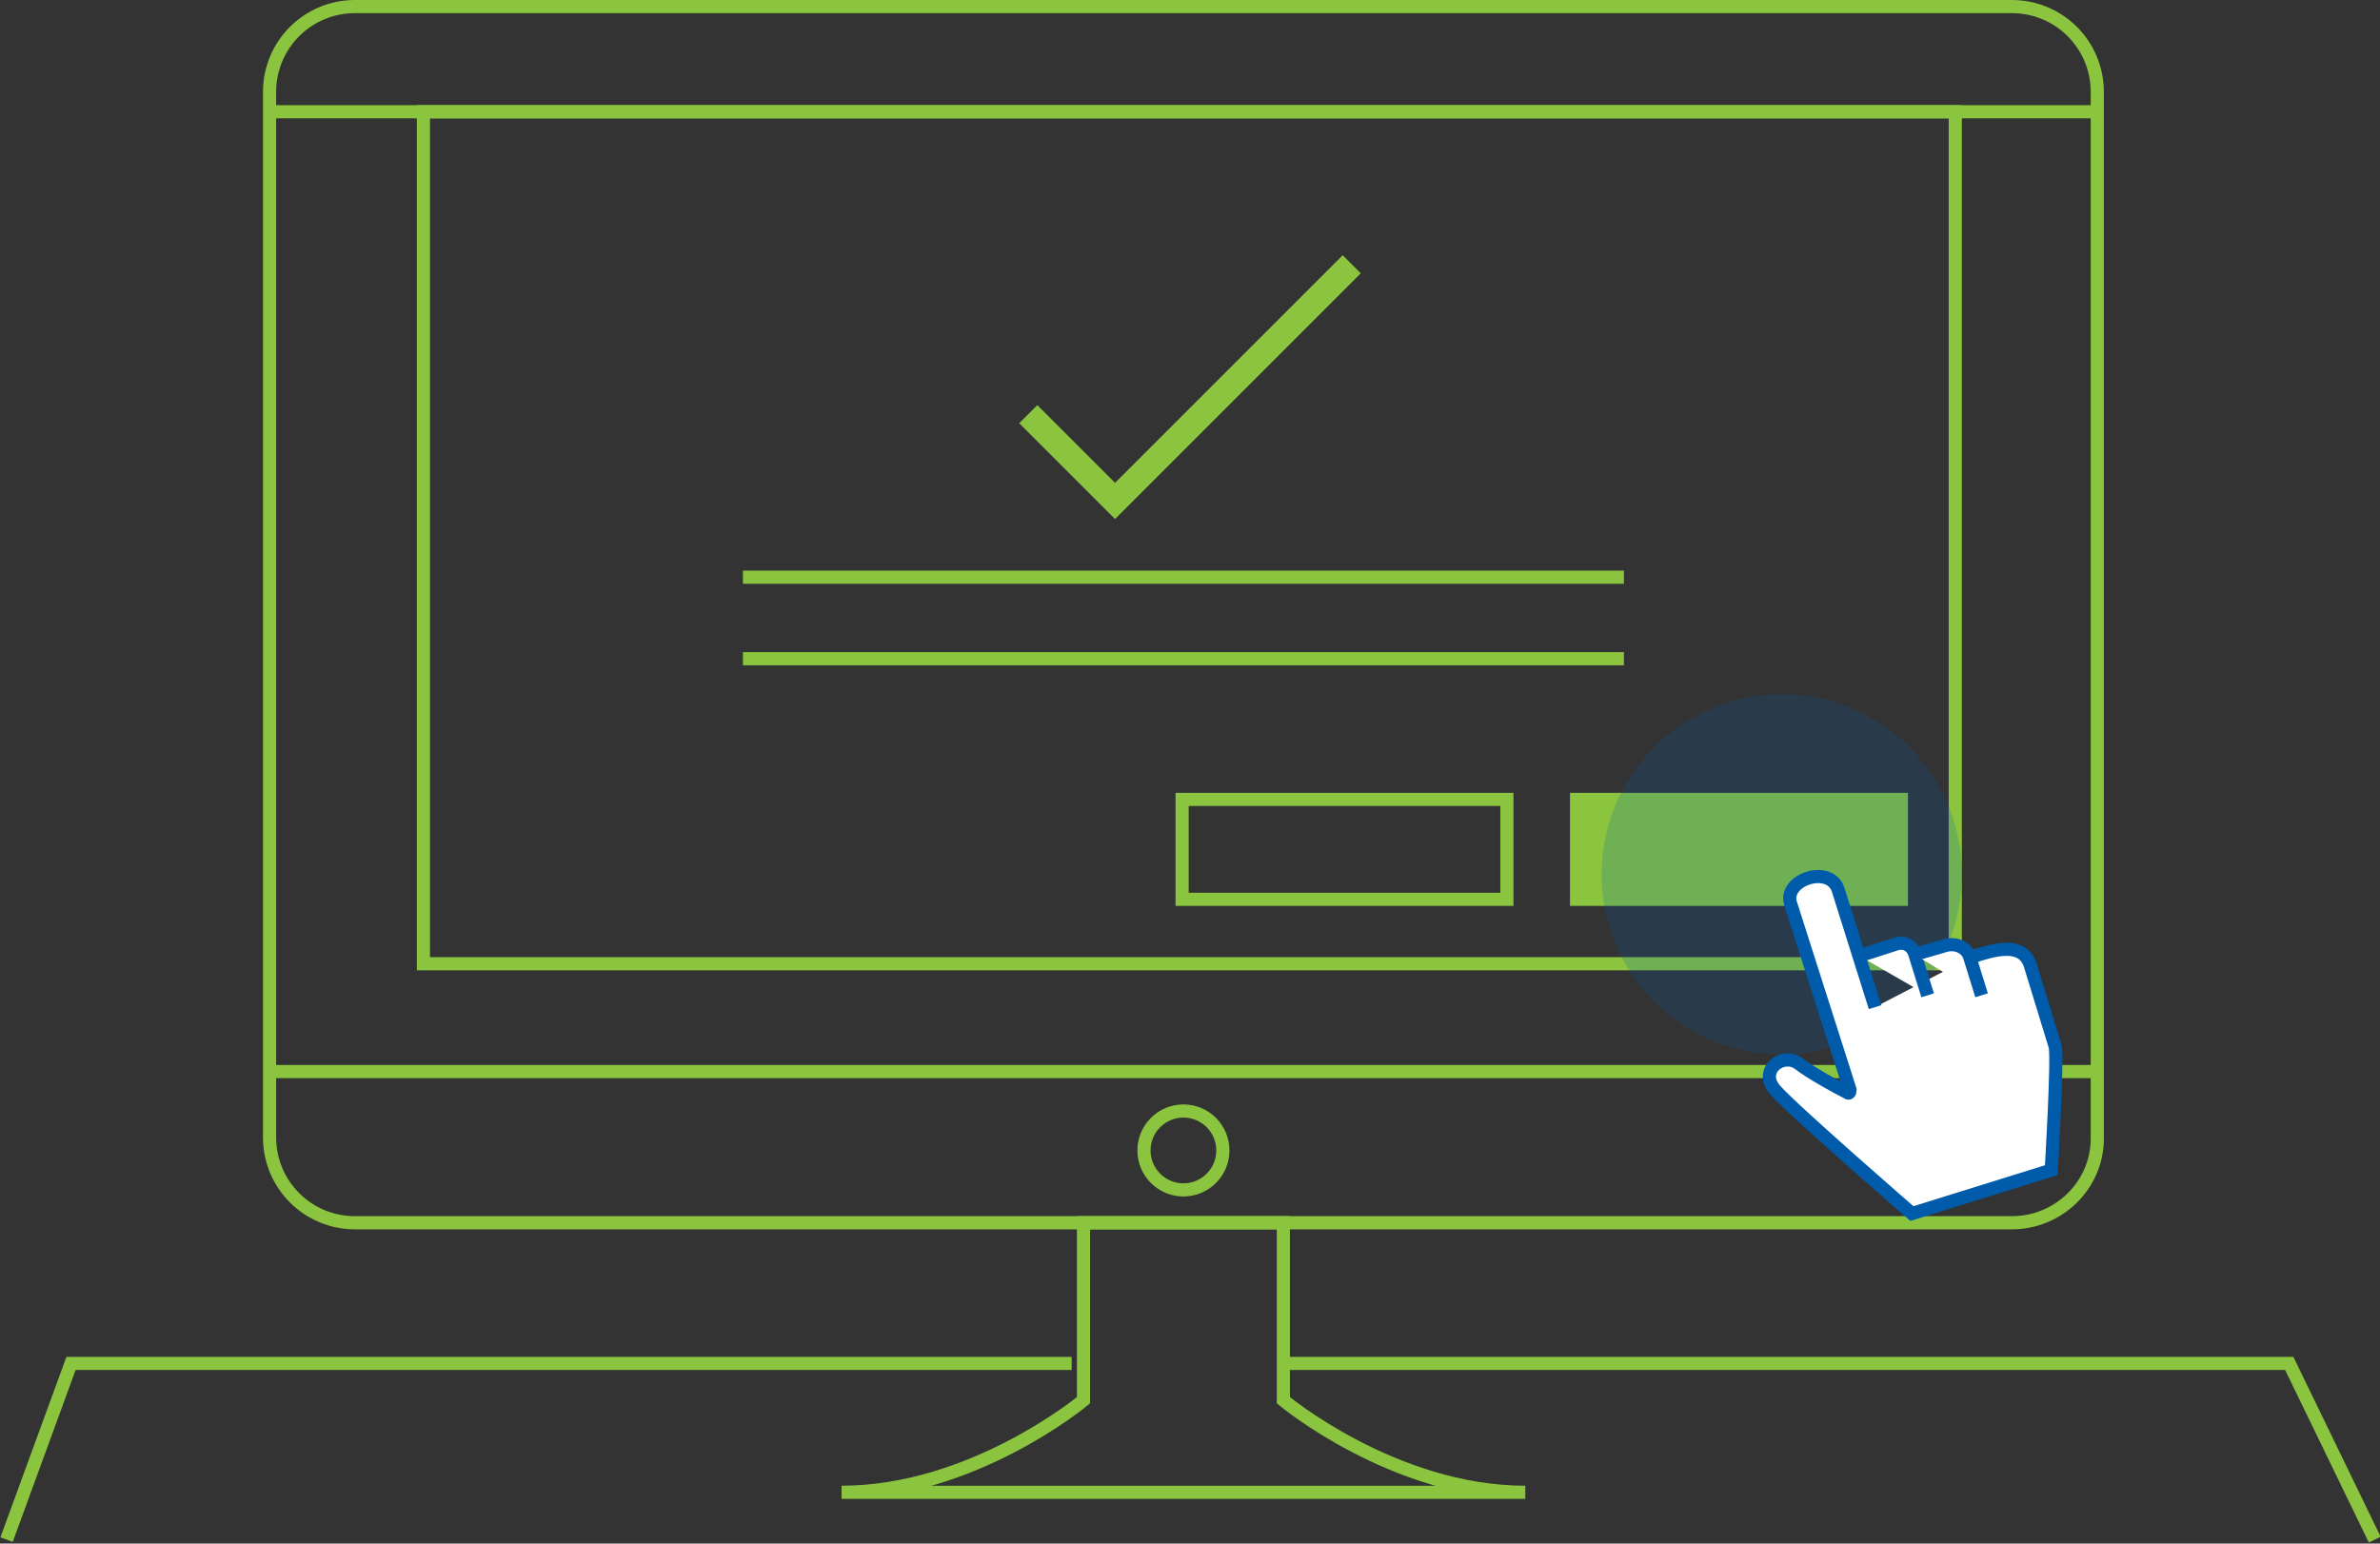<?xml version="1.0" encoding="utf-8"?>
<!-- Generator: Adobe Illustrator 23.0.0, SVG Export Plug-In . SVG Version: 6.00 Build 0)  -->
<svg version="1.1" xmlns="http://www.w3.org/2000/svg" xmlns:xlink="http://www.w3.org/1999/xlink" x="0px" y="0px"
	 viewBox="0 0 181 117.4" style="enable-background:new 0 0 181 117.4;" xml:space="preserve">
<rect x="0" y="0" width="181" height="117.4" fill="#333333" stroke="none"/>
<style type="text/css">
	.st0{fill:url(#SVGID_1_);}
	.st1{fill:none;}
	.st2{fill:#FFFFFF;}
	.st3{fill:url(#SVGID_2_);}
	.st4{fill:url(#SVGID_3_);}
	.st5{fill:url(#SVGID_4_);}
	.st6{fill:url(#SVGID_5_);}
	.st7{fill:#F2F2F2;}
	.st8{opacity:5.000000e-02;fill:#005CAA;}
	.st9{opacity:0.1;clip-path:url(#SVGID_7_);fill:#005CAA;}
	.st10{opacity:0.1;fill:#005CAA;}
	.st11{fill:#8BC53F;}
	.st12{fill:#005CAA;}
	.st13{fill:none;stroke:#8BC53F;stroke-miterlimit:10;}
	.st14{opacity:0.3;fill:#8BC53F;}
	.st15{opacity:0.95;}
	.st16{fill:none;stroke:#005CAA;stroke-miterlimit:10;}
	.st17{fill:none;stroke:#8BC53F;stroke-width:2;stroke-miterlimit:10;}
	.st18{fill:#03406D;}
	.st19{fill:#4C8426;}
	.st20{fill:#B3B3B3;}
	.st21{fill:none;stroke:#B3B3B3;stroke-width:3;stroke-miterlimit:10;}
	.st22{fill:url(#SVGID_10_);}
	.st23{opacity:0.8;fill:#FFFFFF;}
	.st24{fill:none;stroke:#FFFFFF;stroke-width:4;stroke-miterlimit:10;}
	.st25{fill:#FFFFFF;stroke:#8BC53F;stroke-miterlimit:10;}
	.st26{fill:none;stroke:#005CAA;stroke-width:0.25;stroke-miterlimit:10;}
	.st27{opacity:0.2;fill:#005CAA;}
	.st28{fill:#FFFFFF;stroke:#005CAA;stroke-miterlimit:10;}
	.st29{fill:none;stroke:#8BC53F;stroke-width:1.947;stroke-miterlimit:10;}
	.st30{fill:none;stroke:#D3D316;stroke-miterlimit:10;}
	.st31{fill:none;stroke:#D18E18;stroke-miterlimit:10;}
	.st32{fill:none;stroke:#A81C00;stroke-miterlimit:10;}
	.st33{fill:none;stroke:#AACC76;stroke-miterlimit:10;}
	.st34{fill:none;stroke:#D887A8;stroke-miterlimit:10;}
	.st35{fill:none;stroke:#3D892B;stroke-miterlimit:10;}
	.st36{fill:none;stroke:#8D41C4;stroke-miterlimit:10;}
	.st37{fill:none;stroke:#E5901F;stroke-miterlimit:10;}
	.st38{fill:none;stroke:#C44155;stroke-miterlimit:10;}
	.st39{opacity:0.1;fill:#8BC53F;}
	.st40{opacity:5.000000e-02;fill:#FFFFFF;}
	.st41{fill:none;stroke:#005CAA;stroke-width:0.5;stroke-miterlimit:10;}
	.st42{fill:#F2F2F2;stroke:#005CAA;stroke-miterlimit:10;}
	.st43{fill:none;stroke:#BF750A;stroke-miterlimit:10;}
	.st44{fill:none;stroke:#6C962A;stroke-miterlimit:10;}
	.st45{fill:none;stroke:#DDD933;stroke-miterlimit:10;}
	.st46{fill:none;stroke:#005CAA;stroke-width:1.291;stroke-miterlimit:10;}
	.st47{fill:none;stroke:#79A03C;stroke-miterlimit:10;}
	.st48{fill:none;stroke:#79A03C;stroke-width:0.734;stroke-miterlimit:10;}
	.st49{fill:none;stroke:#4A6023;stroke-miterlimit:10;}
	.st50{fill:none;stroke:#D84827;stroke-miterlimit:10;}
	.st51{fill:none;stroke:#A58963;stroke-miterlimit:10;}
	.st52{fill:#A58963;}
	.st53{fill:none;stroke:#D84827;stroke-width:0.968;stroke-miterlimit:10;}
	.st54{fill:none;stroke:#49A52B;stroke-width:0.968;stroke-miterlimit:10;}
	.st55{fill:none;stroke:#C9AB2D;stroke-miterlimit:10;}
	.st56{fill:none;stroke:#E29A0A;stroke-miterlimit:10;}
	.st57{fill:#D3D316;}
	.st58{fill:#D18E18;}
	.st59{fill:#A81C00;}
	.st60{fill:#AACC76;}
	.st61{fill:#D887A8;}
	.st62{fill:#3D892B;}
	.st63{fill:#8D41C4;}
	.st64{fill:#E5901F;}
	.st65{fill:#C44155;}
	.st66{fill:#6C962A;}
	.st67{fill:#E29A0A;}
	.st68{fill:#79A03C;}
	.st69{fill:#4A6023;}
	.st70{fill:#D84827;}
	.st71{fill:#DDD933;}
	.st72{fill:#49A52B;}
	.st73{fill:#C9AB2D;}
	.st74{fill:none;stroke:#4C8426;stroke-miterlimit:10;}
	.st75{fill:none;stroke:#E85B5B;stroke-miterlimit:10;}
	.st76{fill:none;stroke:#D6C205;stroke-miterlimit:10;}
	.st77{fill:none;stroke:#696D70;stroke-miterlimit:10;}
	.st78{fill:none;stroke:#C1A325;stroke-miterlimit:10;}
	.st79{fill:none;stroke:#961515;stroke-miterlimit:10;}
	.st80{fill:none;stroke:#C9AEA1;stroke-miterlimit:10;}
	.st81{fill:none;stroke:#AF571C;stroke-miterlimit:10;}
	.st82{fill:#E85B5B;}
	.st83{fill:#D6C205;}
	.st84{fill:#696D70;}
	.st85{fill:#C1A325;}
	.st86{fill:#961515;}
	.st87{fill:#C9AEA1;}
	.st88{fill:#AF571C;}
	.st89{display:none;}
	.st90{display:inline;}
</style>
<g id="background">
</g>
<g id="Layer_1">
	<g>
		<path class="st13" d="M153,93H27c-3.6,0-6.5-2.9-6.5-6.5V7c0-3.6,2.9-6.5,6.5-6.5H153c3.6,0,6.5,2.9,6.5,6.5v79.6
			C159.5,90.1,156.6,93,153,93z"/>
		<line class="st13" x1="20.5" y1="8.5" x2="159.5" y2="8.5"/>
		<line class="st13" x1="20.5" y1="81.5" x2="159.5" y2="81.5"/>
		<circle class="st13" cx="90" cy="87.5" r="3"/>
		<path class="st13" d="M97.6,106.5V93H90h-7.6v13.5c0,0-8.4,7-18.4,7h26h26C106,113.5,97.6,106.5,97.6,106.5z"/>
		<rect x="32.2" y="8.5" class="st13" width="116.5" height="64.8"/>
		<rect x="119.4" y="60.3" class="st11" width="25.7" height="8.6"/>
		<g>
			<path class="st11" d="M114.1,61.3v6.6H90.4v-6.6H114.1 M115.1,60.3H89.4v8.6h25.7V60.3L115.1,60.3z"/>
		</g>
		<polyline class="st13" points="81.5,103.7 5.4,103.7 0.5,117.1 		"/>
		<polyline class="st13" points="98,103.7 174.1,103.7 180.6,117.1 		"/>
		<circle class="st27" cx="135.5" cy="66.5" r="13.7"/>
		<g>
			<path class="st28" d="M142.6,76.6l-2.8-8.9c-0.6-2-4.3-0.8-3.6,1.1l4.5,14.1c0,0.2-0.1,0.3-0.2,0.2c-0.8-0.4-2.8-1.5-3.7-2.2
				c-1.2-0.9-3.1,0.5-1.8,2s10.4,9.4,10.4,9.4l10.6-3.3c0,0,0.5-8.4,0.3-9.4c-0.3-1-1.5-4.9-1.9-6.2c-0.6-1.8-2.7-1.2-4.5-0.6"/>
			<path class="st28" d="M141.4,72.7l2.8-0.9c0.6-0.2,1.2,0.1,1.4,0.7l1,3.2"/>
			<path class="st28" d="M145.6,72.6l2.4-0.7c0.8-0.2,1.6,0.2,1.8,0.9l0.9,2.9"/>
		</g>
		<polyline class="st29" points="78.2,31.5 84.8,38.1 102.8,20.1 		"/>
		<line class="st13" x1="56.5" y1="43.9" x2="123.5" y2="43.9"/>
		<line class="st13" x1="56.5" y1="50.1" x2="123.5" y2="50.1"/>
	</g>
</g>
<g id="grid" class="st89">
</g>
</svg>
